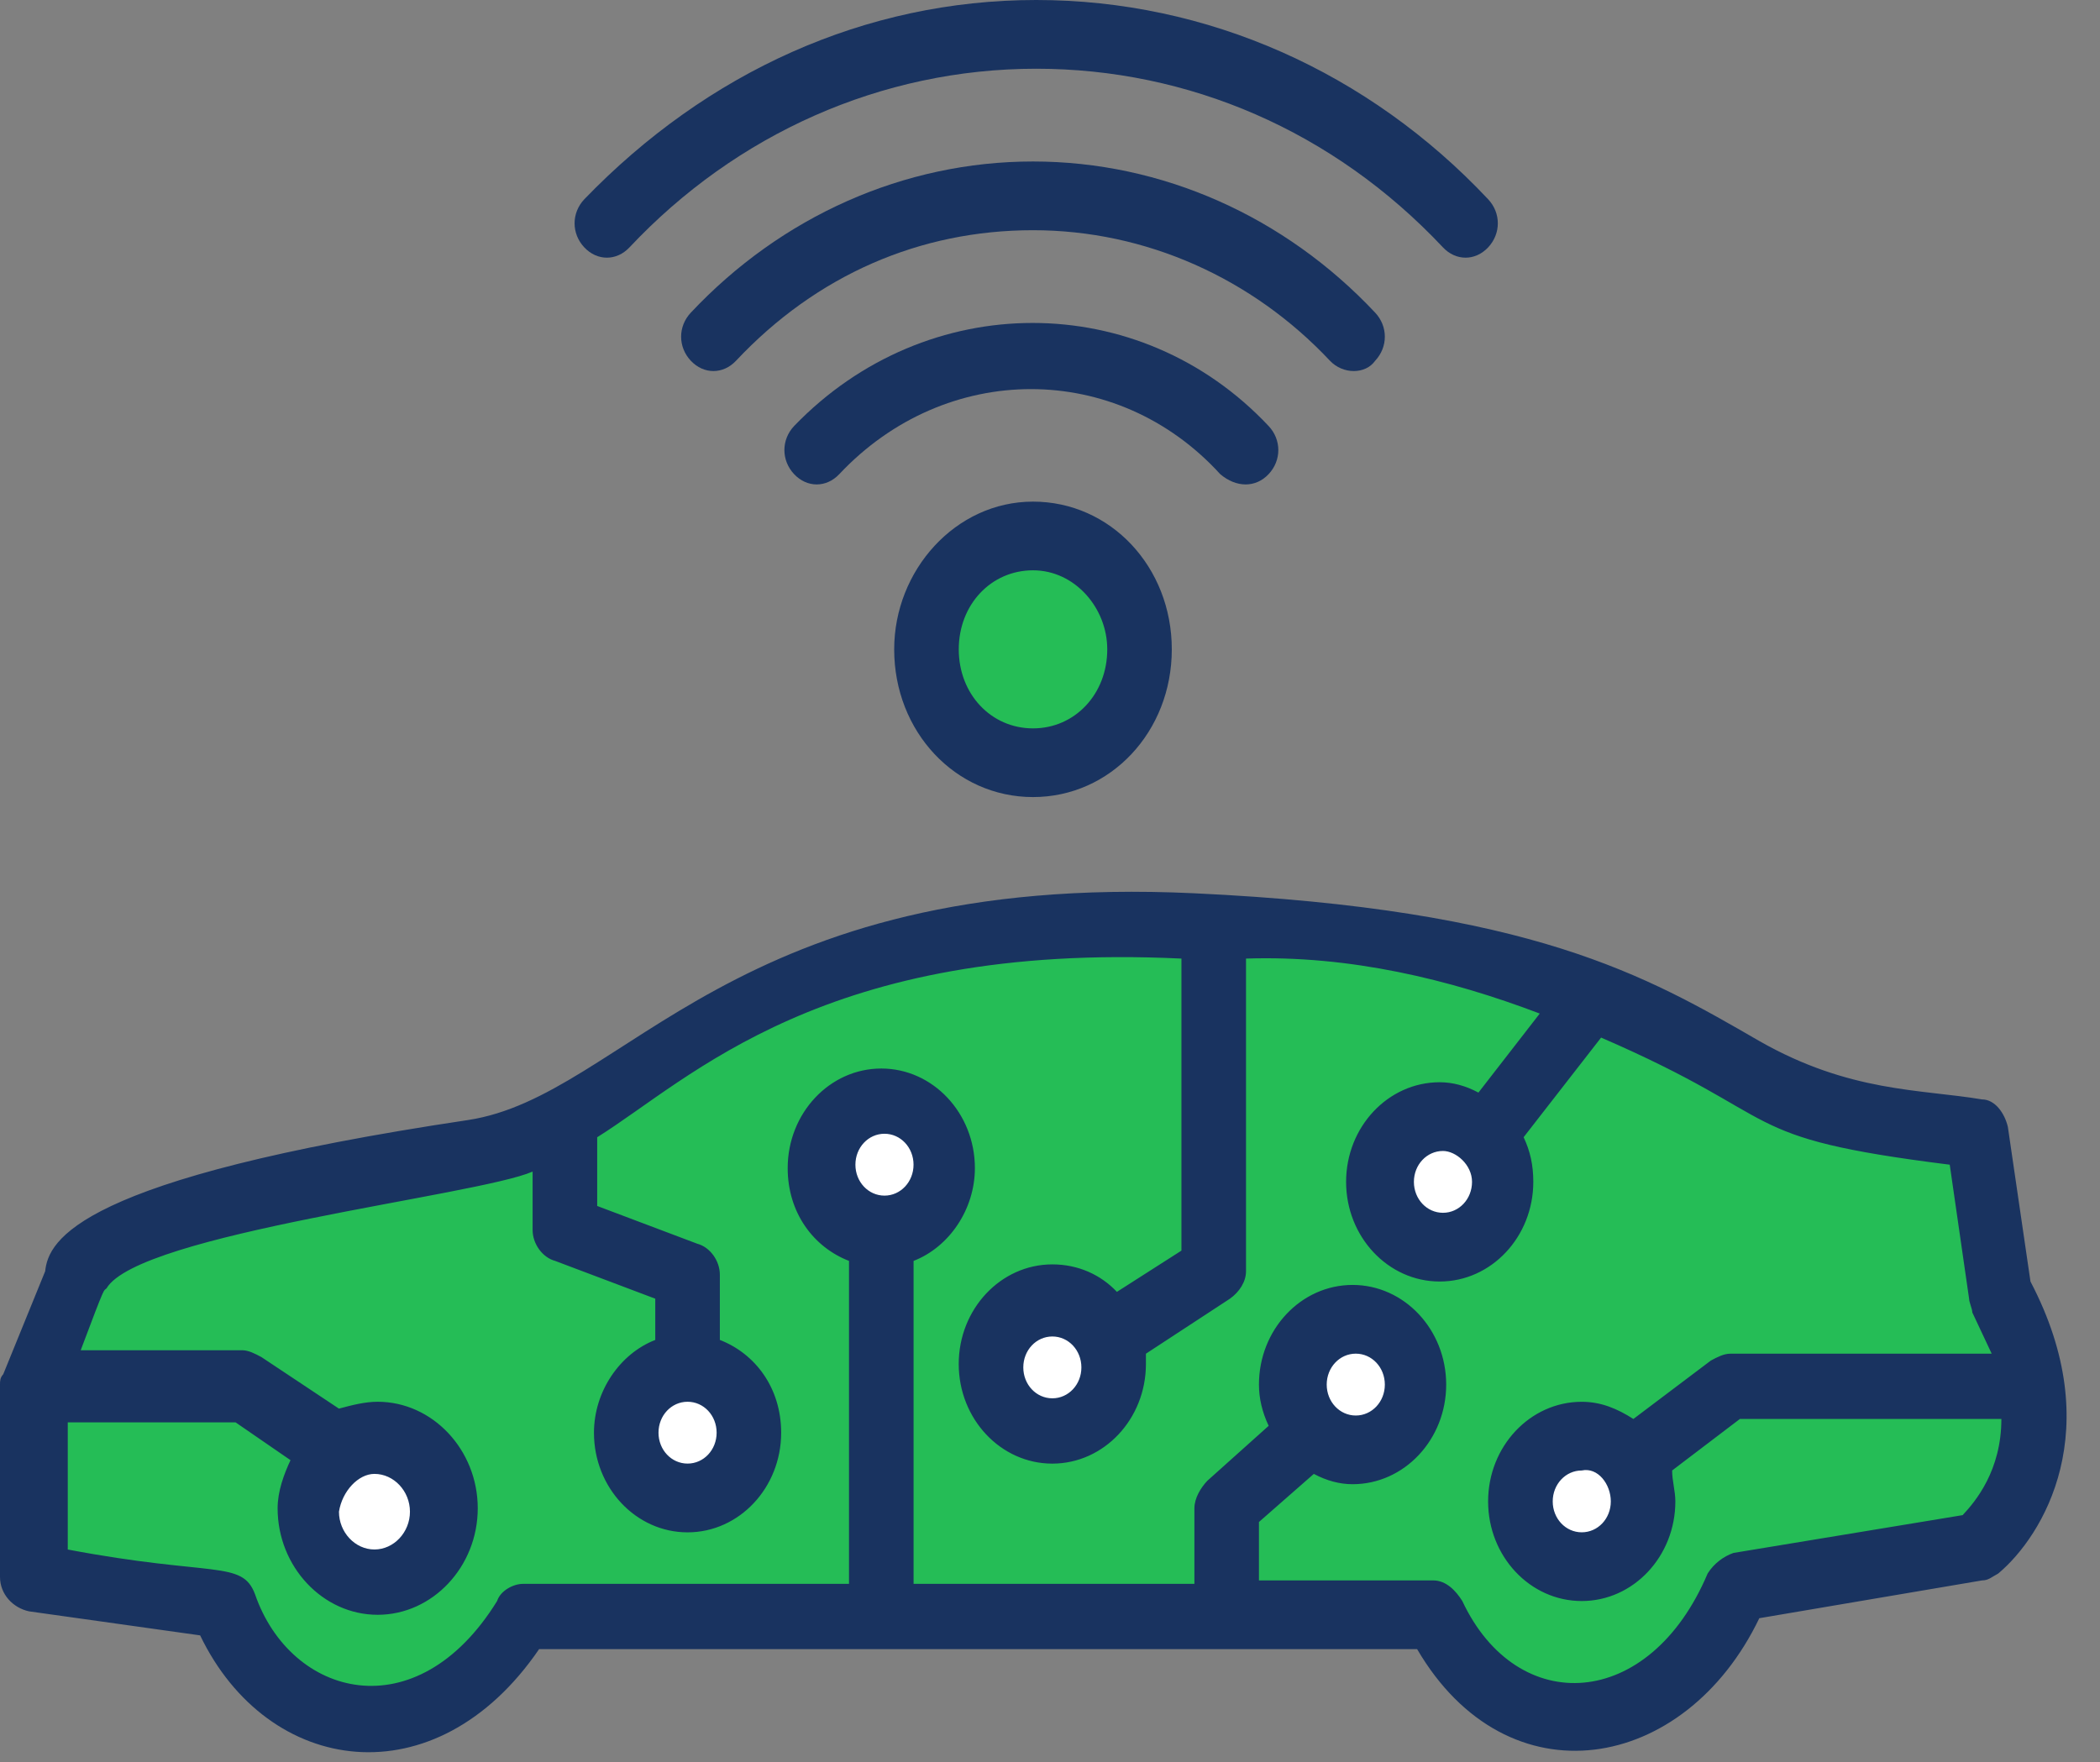 <?xml version="1.0" encoding="UTF-8"?>
<svg width="56px" height="47px" viewBox="0 0 56 47" version="1.1" xmlns="http://www.w3.org/2000/svg" xmlns:xlink="http://www.w3.org/1999/xlink">
    <rect x="0" y="0" width="56" height="47" fill="#808080" stroke="none"/>
    <!-- Generator: sketchtool 59.1 (101010) - https://sketch.com -->
    <title>6ABAF969-EF17-49EC-84BA-B79B5B02ED3E</title>
    <desc>Created with sketchtool.</desc>
    <g id="Ansatz1" stroke="none" stroke-width="1" fill="none" fill-rule="evenodd">
        <g id="BeIntelli2" transform="translate(-976, -344)">
            <g id="Group-2" transform="translate(568, 333)">
                <g id="Group-6" transform="translate(408, 11)">
                    <path d="M2.536,33.3 L14.373,30.6 C19.445,27 23.955,25.2 27.9,25.2 C31.845,25.2 36.355,25.5 41.427,26.1 L53.264,30.6 C53.264,32.4 53.545,34.2 54.109,36 C54.673,37.8 54.109,39.6 52.418,41.4 L46.5,42.3 L42.273,45.9 L37.2,42.3 L14.373,42.3 L10.145,45.9 L5.073,43.2 L0.845,42.3 L2.536,33.3 Z" id="Path-2" fill="#25BD56"></path>
                    <path d="M16.786,6.598 C19.627,3.574 23.501,1.833 27.632,1.833 C31.678,1.833 35.552,3.482 38.479,6.598 C38.823,6.964 39.34,6.964 39.684,6.598 C40.028,6.231 40.028,5.681 39.684,5.315 C36.499,1.924 32.195,0 27.632,0 C23.07,0 18.852,1.924 15.581,5.315 C15.236,5.681 15.236,6.231 15.581,6.598 C15.925,6.964 16.442,6.964 16.786,6.598 L16.786,6.598 Z" id="Path" fill="#193360" fill-rule="nonzero"></path>
                    <ellipse id="Oval" fill="#FFFFFF" cx="10.502" cy="40.539" rx="1.522" ry="1.62"></ellipse>
                    <ellipse id="Oval" fill="#FFFFFF" cx="17.705" cy="38.379" rx="1.522" ry="1.62"></ellipse>
                    <ellipse id="Oval" fill="#FFFFFF" cx="23.995" cy="31.143" rx="1.522" ry="1.62"></ellipse>
                    <ellipse id="Oval" fill="#FFFFFF" cx="28.053" cy="36.219" rx="1.522" ry="1.62"></ellipse>
                    <ellipse id="Oval" fill="#FFFFFF" cx="36.17" cy="36.867" rx="1.522" ry="1.62"></ellipse>
                    <ellipse id="Oval" fill="#FFFFFF" cx="38.199" cy="31.251" rx="1.522" ry="1.62"></ellipse>
                    <ellipse id="Oval" fill="#FFFFFF" cx="42.257" cy="39.999" rx="1.522" ry="1.62"></ellipse>
                    <ellipse id="Oval" fill="#25BD56" cx="27.597" cy="17.265" rx="2.993" ry="3.186"></ellipse>
                    <path d="M36.671,9.622 C37.015,9.255 37.015,8.705 36.671,8.339 C34.261,5.773 30.99,4.307 27.546,4.307 C24.103,4.307 20.832,5.773 18.422,8.339 C18.077,8.705 18.077,9.255 18.422,9.622 C18.766,9.988 19.283,9.988 19.627,9.622 C21.779,7.331 24.534,6.14 27.547,6.14 C30.559,6.14 33.4,7.423 35.466,9.622 C35.81,9.988 36.413,9.988 36.671,9.622 L36.671,9.622 Z" id="Path" fill="#193360" fill-rule="nonzero"></path>
                    <path d="M33.83,12.646 C34.175,12.279 34.175,11.729 33.83,11.363 C30.387,7.697 24.706,7.697 21.176,11.363 C20.831,11.729 20.831,12.279 21.176,12.646 C21.52,13.012 22.037,13.012 22.381,12.646 C25.222,9.622 29.784,9.622 32.539,12.646 C32.969,13.012 33.486,13.012 33.83,12.646 L33.83,12.646 Z" id="Path" fill="#193360" fill-rule="nonzero"></path>
                    <path d="M23.845,17.319 C23.845,19.518 25.481,21.259 27.547,21.259 C29.612,21.259 31.248,19.518 31.248,17.319 C31.248,15.12 29.612,13.379 27.547,13.379 C25.481,13.379 23.845,15.211 23.845,17.319 L23.845,17.319 Z M29.527,17.319 C29.527,18.51 28.666,19.427 27.547,19.427 C26.427,19.427 25.567,18.51 25.567,17.319 C25.567,16.127 26.427,15.211 27.547,15.211 C28.666,15.211 29.527,16.219 29.527,17.319 Z" id="Shape" fill="#193360" fill-rule="nonzero"></path>
                    <path d="M53.543,30.056 C53.457,29.689 53.199,29.323 52.854,29.323 C51.219,29.048 49.325,29.14 46.914,27.765 C43.901,26.024 40.874,24.25 31.851,23.825 C19.482,23.242 16.7,29.232 12.482,29.873 C2.065,31.431 1.291,33.08 1.205,33.905 L0.086,36.654 C0,36.746 0,36.837 0,36.929 L0,42.06 C0,42.519 0.344,42.885 0.775,42.977 L5.337,43.618 C7.145,47.375 11.621,48.017 14.376,43.985 L37.79,43.985 C40.201,48.109 44.935,47.284 46.915,43.16 L52.855,42.152 C53.027,42.152 53.113,42.06 53.285,41.969 C54.49,40.961 56.212,38.12 54.146,34.18 L53.543,30.056 Z M22.811,31.064 C22.811,30.606 23.156,30.239 23.586,30.239 C24.016,30.239 24.361,30.606 24.361,31.064 C24.361,31.522 24.016,31.889 23.586,31.889 C23.156,31.889 22.811,31.522 22.811,31.064 Z M46.226,41.419 C45.967,41.51 45.709,41.694 45.537,41.968 C43.987,45.634 40.458,45.817 38.995,42.702 C38.823,42.427 38.564,42.152 38.22,42.152 L33.572,42.152 L33.572,40.594 L35.035,39.311 C35.38,39.494 35.724,39.586 36.069,39.586 C37.446,39.586 38.565,38.395 38.565,36.929 C38.565,35.463 37.446,34.271 36.069,34.271 C34.691,34.271 33.572,35.463 33.572,36.929 C33.572,37.295 33.658,37.662 33.831,38.029 L32.195,39.495 C32.023,39.678 31.851,39.953 31.851,40.228 L31.851,42.244 L24.362,42.244 L24.362,33.63 C25.309,33.264 25.997,32.256 25.997,31.156 C25.997,29.69 24.878,28.499 23.501,28.499 C22.124,28.499 21.005,29.69 21.005,31.156 C21.005,32.347 21.694,33.264 22.64,33.63 L22.64,42.244 L13.945,42.244 C13.687,42.244 13.343,42.427 13.256,42.702 C11.104,46.184 7.747,45.268 6.8,42.519 C6.455,41.603 5.681,42.061 1.807,41.328 L1.807,37.937 L6.283,37.937 L7.747,38.945 C7.575,39.312 7.403,39.77 7.403,40.228 C7.403,41.786 8.608,43.069 10.071,43.069 C11.535,43.069 12.74,41.786 12.74,40.228 C12.74,38.67 11.535,37.387 10.071,37.387 C9.727,37.387 9.383,37.478 9.038,37.57 L6.972,36.196 C6.8,36.104 6.628,36.013 6.456,36.013 L2.152,36.013 C2.84,34.18 2.754,34.455 2.84,34.363 C3.701,32.897 12.74,31.889 14.203,31.248 L14.203,32.806 C14.203,33.172 14.462,33.539 14.806,33.631 L17.474,34.638 L17.474,35.738 C16.528,36.105 15.839,37.113 15.839,38.213 C15.839,39.679 16.958,40.87 18.335,40.87 C19.712,40.87 20.831,39.679 20.831,38.213 C20.831,37.021 20.143,36.105 19.196,35.738 L19.196,33.997 C19.196,33.631 18.938,33.264 18.594,33.172 L15.925,32.165 L15.925,30.332 C18.421,28.774 21.951,25.109 31.505,25.567 L31.505,33.356 L29.784,34.456 C29.353,33.998 28.75,33.723 28.062,33.723 C26.685,33.723 25.566,34.914 25.566,36.38 C25.566,37.846 26.685,39.037 28.062,39.037 C29.439,39.037 30.558,37.846 30.558,36.38 L30.558,36.105 L32.797,34.639 C33.055,34.456 33.227,34.181 33.227,33.906 L33.227,25.567 C35.982,25.475 38.65,26.117 41.06,27.033 L39.425,29.141 C39.08,28.957 38.736,28.865 38.392,28.865 C37.015,28.865 35.896,30.056 35.896,31.522 C35.896,32.988 37.015,34.18 38.392,34.18 C39.769,34.18 40.888,32.988 40.888,31.522 C40.888,31.064 40.802,30.698 40.63,30.331 L42.696,27.674 C47.775,29.873 46.139,30.331 51.993,31.064 L52.509,34.638 C52.509,34.73 52.595,34.913 52.595,35.005 C52.767,35.371 52.94,35.738 53.112,36.105 L46.139,36.105 C45.967,36.105 45.795,36.196 45.623,36.288 L43.557,37.846 C43.126,37.571 42.696,37.388 42.179,37.388 C40.802,37.388 39.683,38.579 39.683,40.045 C39.683,41.511 40.802,42.702 42.179,42.702 C43.557,42.702 44.676,41.511 44.676,40.045 C44.676,39.77 44.59,39.495 44.59,39.22 L46.397,37.846 L53.37,37.846 C53.37,39.22 52.681,40.045 52.337,40.411 L46.226,41.419 Z M35.379,36.929 C35.379,36.471 35.724,36.104 36.154,36.104 C36.585,36.104 36.929,36.471 36.929,36.929 C36.929,37.387 36.585,37.754 36.154,37.754 C35.724,37.754 35.379,37.387 35.379,36.929 Z M9.985,39.311 C10.502,39.311 10.932,39.77 10.932,40.319 C10.932,40.869 10.502,41.327 9.985,41.327 C9.469,41.327 9.039,40.869 9.039,40.319 C9.125,39.77 9.555,39.311 9.985,39.311 Z M19.11,38.212 C19.11,38.67 18.766,39.036 18.335,39.036 C17.905,39.036 17.56,38.67 17.56,38.212 C17.56,37.753 17.905,37.387 18.335,37.387 C18.766,37.387 19.11,37.753 19.11,38.212 Z M28.837,36.471 C28.837,36.929 28.493,37.295 28.063,37.295 C27.632,37.295 27.288,36.929 27.288,36.471 C27.288,36.012 27.632,35.646 28.063,35.646 C28.493,35.646 28.837,36.012 28.837,36.471 Z M39.254,31.522 C39.254,31.981 38.909,32.347 38.479,32.347 C38.049,32.347 37.704,31.981 37.704,31.522 C37.704,31.064 38.049,30.698 38.479,30.698 C38.823,30.698 39.254,31.064 39.254,31.522 Z M42.955,40.045 C42.955,40.503 42.611,40.869 42.18,40.869 C41.75,40.869 41.406,40.503 41.406,40.045 C41.406,39.587 41.75,39.22 42.18,39.22 C42.611,39.128 42.955,39.587 42.955,40.045 Z" id="Shape" fill="#193360" fill-rule="nonzero"></path>
                </g>
            </g>
        </g>
    </g>
</svg>